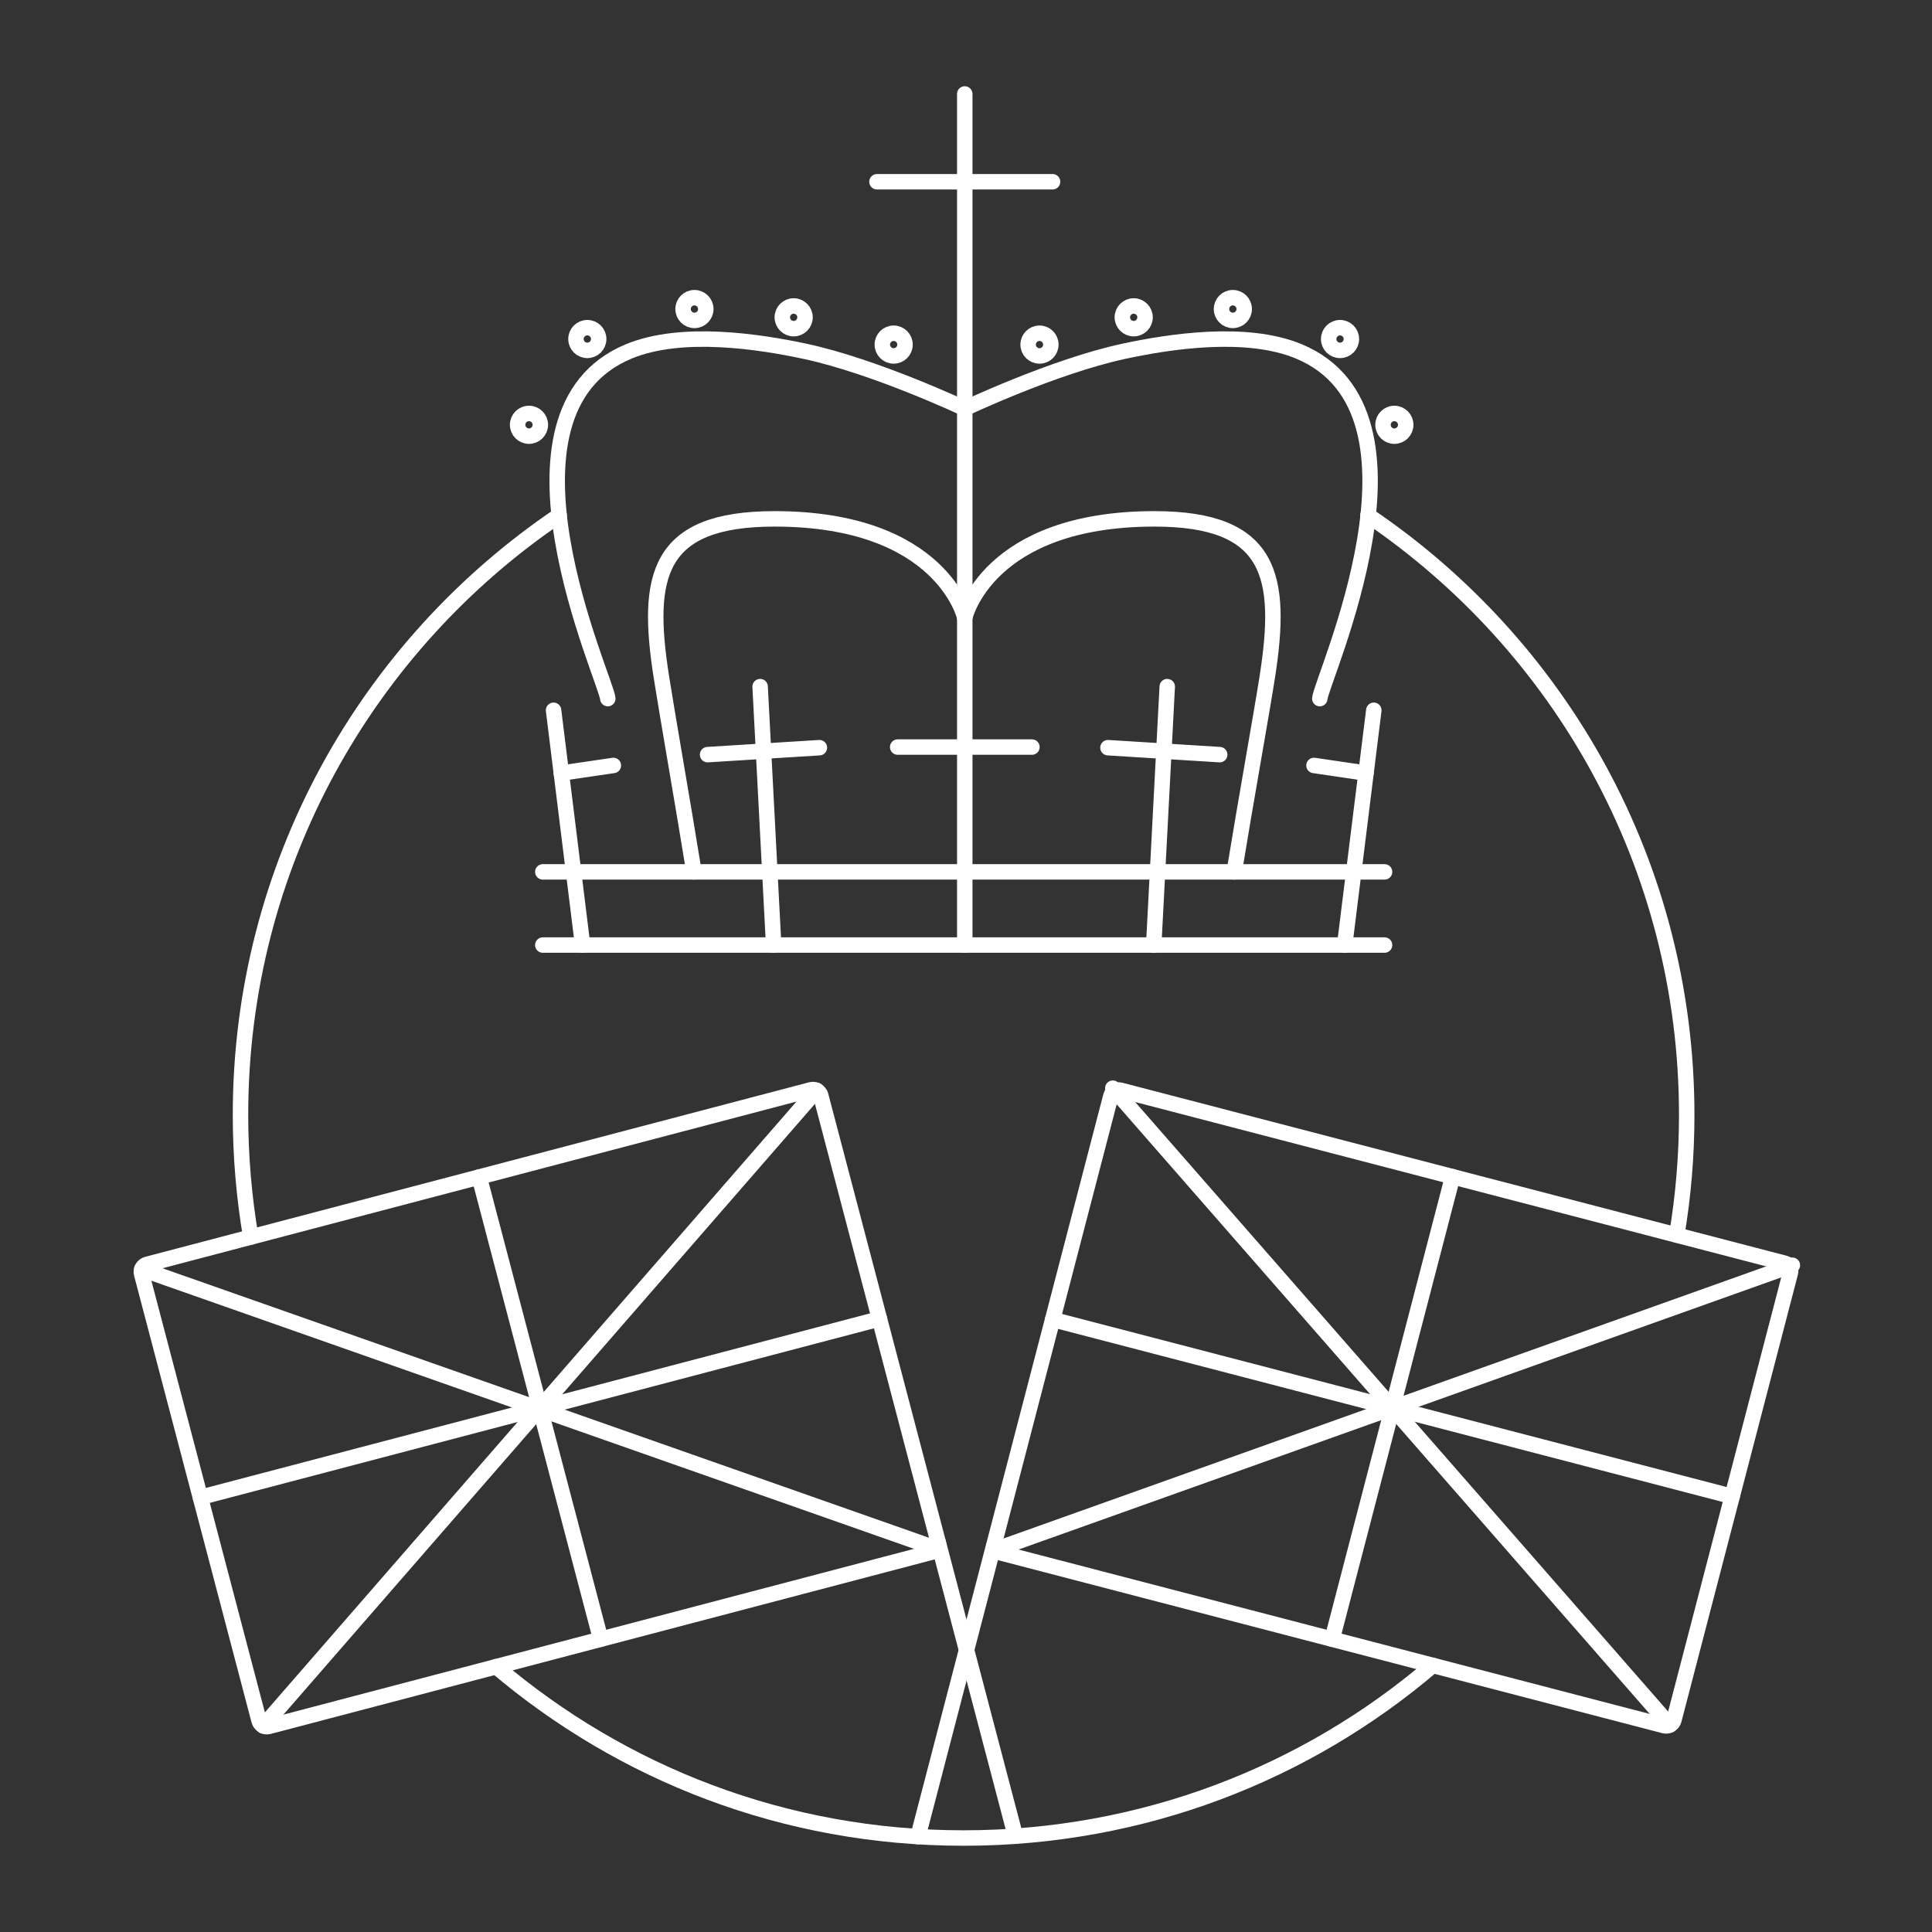 <?xml version="1.0" encoding="UTF-8"?>
<svg xmlns="http://www.w3.org/2000/svg" id="White_Brand_Icons" data-name="White Brand Icons" viewBox="0 0 250 250">
  <rect x="0" y="0" width="250" height="250" fill="#333333" stroke="none"/>
  <defs>
    <style>
      .cls-1 {
        fill: none;
        stroke: #fff;
        stroke-linecap: round;
        stroke-linejoin: round;
        stroke-width: 2px;
      }
    </style>
  </defs>
  <g id="Royal_Event" data-name="Royal Event">
    <g>
      <g id="Union_Jack" data-name="Union Jack">
        <rect class="cls-1" x="149.26" y="136.75" width="61.84" height="90.86" rx="1" ry="1" transform="translate(-41.54 310.63) rotate(-75.4)"></rect>
        <line class="cls-1" x1="187.97" y1="152.26" x2="172.38" y2="212.11"></line>
        <line class="cls-1" x1="136.21" y1="170.74" x2="224.14" y2="193.64"></line>
        <line class="cls-1" x1="144" y1="140.81" x2="216.07" y2="223.23"></line>
        <path class="cls-1" d="M118.78,237.66l9.82-37.71c.07-.28.04.63.31.53l103.02-36.76"></path>
      </g>
      <g id="Union_Jack-2" data-name="Union Jack">
        <rect class="cls-1" x="24.43" y="151.29" width="90.86" height="61.84" rx="1" ry="1" transform="translate(-44.03 23.75) rotate(-14.73)"></rect>
        <line class="cls-1" x1="62.01" y1="152.3" x2="77.73" y2="212.11"></line>
        <line class="cls-1" x1="113.81" y1="170.66" x2="25.93" y2="193.76"></line>
        <line class="cls-1" x1="105.66" y1="141.08" x2="34.07" y2="223.34"></line>
        <path class="cls-1" d="M131.4,237.6l-9.99-38.01c-.07-.28.03.89-.24.79l-102.82-36.15"></path>
      </g>
      <g id="Crown">
        <line class="cls-1" x1="70.24" y1="122.29" x2="179.16" y2="122.29"></line>
        <line class="cls-1" x1="70.24" y1="112.82" x2="179.16" y2="112.82"></line>
        <line class="cls-1" x1="124.84" y1="122.29" x2="124.84" y2="12.16"></line>
        <line class="cls-1" x1="100.11" y1="122.29" x2="98.36" y2="88.85"></line>
        <line class="cls-1" x1="75.39" y1="122.29" x2="71.63" y2="91.91"></line>
        <line class="cls-1" x1="116.16" y1="96.67" x2="133.53" y2="96.67"></line>
        <line class="cls-1" x1="113.48" y1="23.52" x2="136.2" y2="23.52"></line>
        <line class="cls-1" x1="91.56" y1="97.65" x2="106.03" y2="96.75"></line>
        <line class="cls-1" x1="72.63" y1="100.04" x2="79.37" y2="99.05"></line>
        <line class="cls-1" x1="149.29" y1="122.29" x2="151.04" y2="88.85"></line>
        <line class="cls-1" x1="174" y1="122.29" x2="177.77" y2="91.91"></line>
        <line class="cls-1" x1="157.83" y1="97.65" x2="143.37" y2="96.75"></line>
        <line class="cls-1" x1="176.76" y1="100.04" x2="170.03" y2="99.05"></line>
        <path class="cls-1" d="M124.84,52.86s-11.55-5.44-20.62-7.39c-5.92-1.27-16-2.84-22.85,0-19.01,7.87-2.92,42.46-2.72,44.93"></path>
        <path class="cls-1" d="M124.84,79.91s-2.91-12.77-24.62-12.77c-15.25,0-16.67,7.47-14.64,20.44.76,4.86,2.76,16.21,4.22,25.24"></path>
        <path class="cls-1" d="M124.84,79.91s2.9-12.77,24.55-12.77c15.21,0,16.62,7.47,14.6,20.44-.76,4.86-2.81,16.21-4.28,25.24"></path>
        <circle class="cls-1" cx="115.64" cy="44.59" r="1.47"></circle>
        <circle class="cls-1" cx="102.7" cy="41.06" r="1.47"></circle>
        <circle class="cls-1" cx="89.86" cy="39.99" r="1.47"></circle>
        <circle class="cls-1" cx="68.45" cy="54.97" r="1.47"></circle>
        <circle class="cls-1" cx="76" cy="43.87" r="1.47"></circle>
        <path class="cls-1" d="M124.84,52.86s11.5-5.44,20.51-7.39c5.89-1.27,15.91-2.84,22.72,0,18.91,7.87,2.9,42.46,2.71,44.93"></path>
        <circle class="cls-1" cx="134.51" cy="44.59" r="1.47"></circle>
        <circle class="cls-1" cx="146.7" cy="41.06" r="1.47"></circle>
        <circle class="cls-1" cx="159.53" cy="39.99" r="1.47"></circle>
        <circle class="cls-1" cx="180.43" cy="54.97" r="1.47"></circle>
        <circle class="cls-1" cx="173.4" cy="43.87" r="1.47"></circle>
      </g>
      <path class="cls-1" d="M177.01,66.68c24.89,16.82,41.25,45.29,41.25,77.59,0,5.3-.44,10.49-1.29,15.55"></path>
      <path class="cls-1" d="M32.45,160.07c-.87-5.14-1.33-10.42-1.33-15.8,0-32.29,16.36-60.76,41.24-77.58"></path>
      <path class="cls-1" d="M185.4,215.5c-16.35,13.97-37.52,22.34-60.71,22.34s-44.17-8.34-60.49-22.18"></path>
    </g>
  </g>
</svg>
